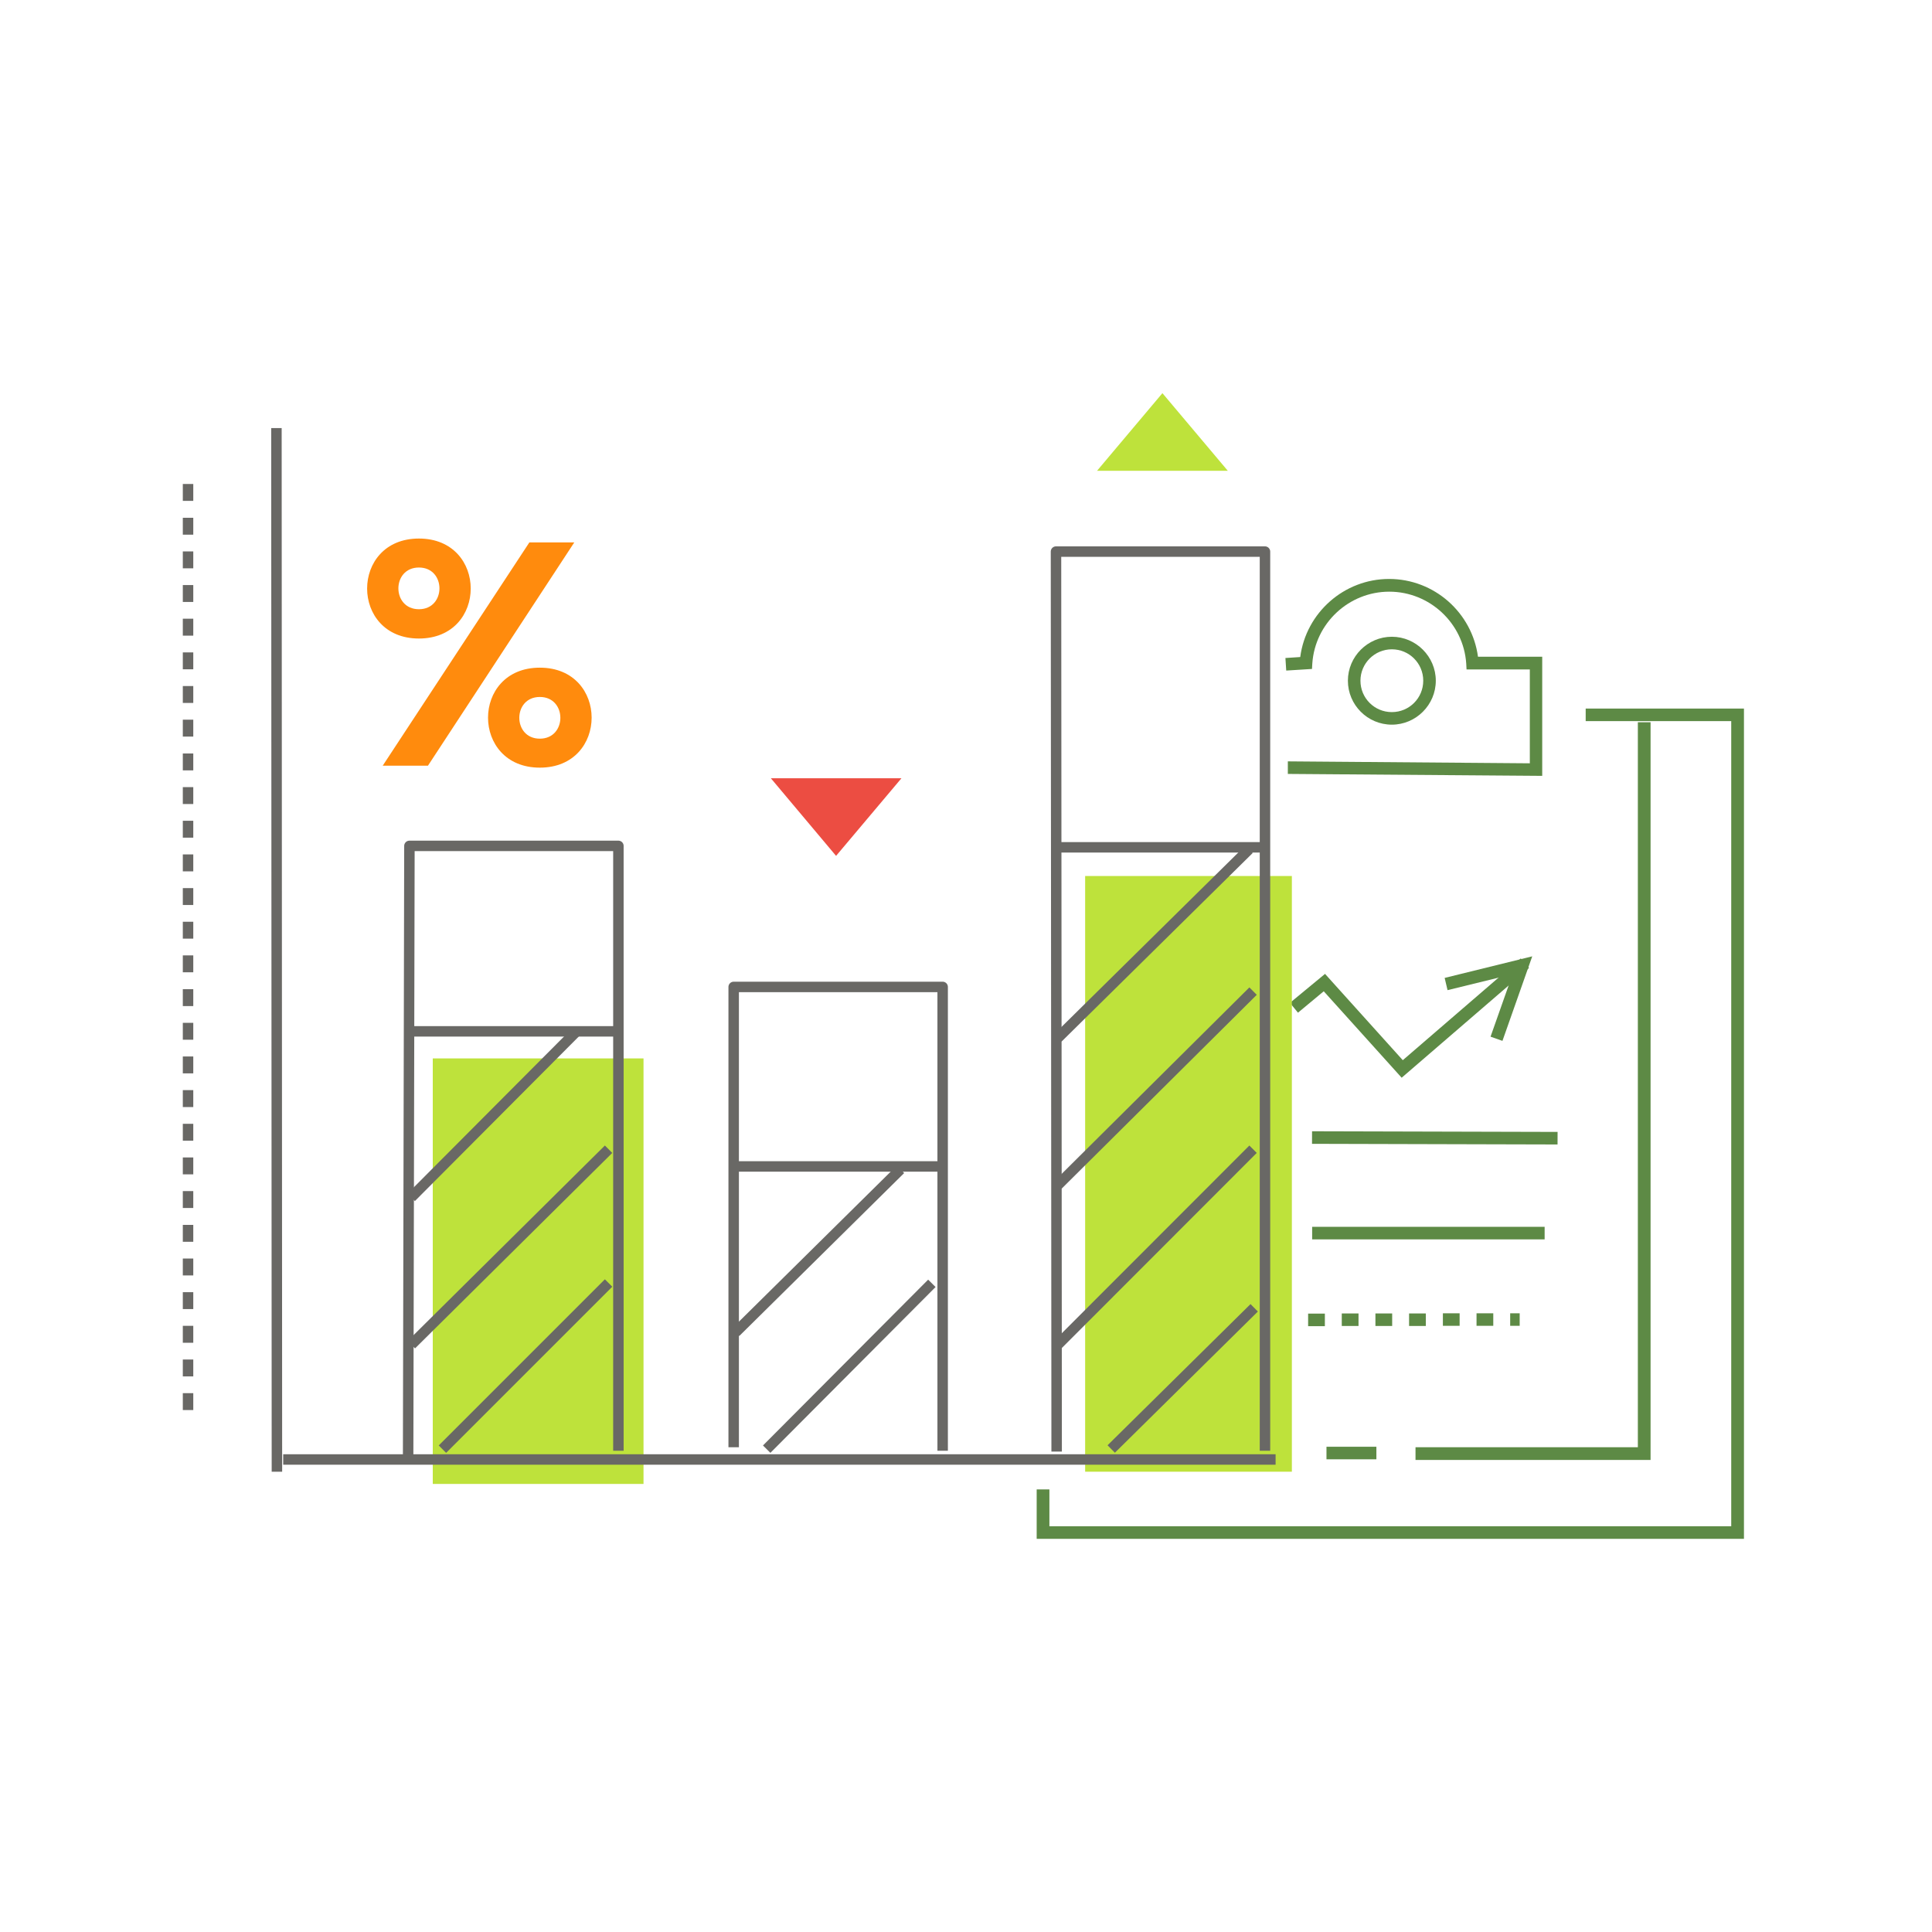 <?xml version="1.0" encoding="UTF-8"?><svg id="Layer_1" xmlns="http://www.w3.org/2000/svg" width="120" height="120" viewBox="0 0 120 120"><rect width="120" height="120" fill="none"/><path d="M86.45,45.01c-1.51,0-2.73-1.23-2.73-2.73s1.23-2.73,2.73-2.73,2.73,1.23,2.73,2.73-1.23,2.73-2.73,2.73ZM86.45,40.33c-1.07,0-1.95.87-1.95,1.95s.87,1.95,1.95,1.95,1.95-.87,1.95-1.95-.87-1.95-1.95-1.95Z" fill="#5d8a45"/><polygon points="108.32 95.58 64.39 95.58 64.39 92.51 65.18 92.51 65.18 94.8 107.53 94.8 107.53 44.79 98.49 44.79 98.49 44.01 108.32 44.01 108.32 95.58" fill="#5d8a45"/><path d="M95.8,48.19l-15.81-.12v-.78s15.03.12,15.03.12v-5.83h-3.93l-.02-.37c-.17-2.5-2.27-4.46-4.78-4.46s-4.61,1.96-4.78,4.46l-.02.34-1.6.1-.05-.78.92-.06c.36-2.75,2.72-4.85,5.52-4.85s5.15,2.09,5.52,4.83h3.99v7.4Z" fill="#5d8a45"/><polygon points="102.52 90.68 87.92 90.68 87.92 89.89 101.73 89.89 101.73 44.86 102.52 44.86 102.52 90.68" fill="#5d8a45"/><rect x="88.73" y="63.04" width=".78" height="15.25" transform="translate(18.22 159.61) rotate(-89.85)" fill="#5d8a45"/><polygon points="87.06 66.94 82.22 61.57 80.62 62.9 80.12 62.29 82.3 60.49 87.13 65.85 94.46 59.53 94.97 60.12 87.06 66.94" fill="#5d8a45"/><polygon points="93.32 64.65 92.58 64.39 93.95 60.51 89.91 61.5 89.73 60.74 95.17 59.4 93.32 64.65" fill="#5d8a45"/><rect x="81.5" y="76.2" width="14.44" height=".78" fill="#5d8a45"/><path d="M81.25,82.37v-.78s1.04,0,1.04,0v.78s-1.04,0-1.04,0ZM83.34,82.36v-.78s1.04,0,1.04,0v.78s-1.04,0-1.04,0ZM85.43,82.36v-.78s1.04,0,1.04,0v.78s-1.04,0-1.04,0ZM87.52,82.36v-.78s1.04,0,1.04,0v.78s-1.04,0-1.04,0ZM89.62,82.35v-.78s1.04,0,1.04,0v.78s-1.04,0-1.04,0ZM91.71,82.35v-.78s1.04,0,1.04,0v.78s-1.04,0-1.04,0ZM93.8,82.35v-.78s.59,0,.59,0v.78s-.59,0-.59,0Z" fill="#5d8a45"/><rect x="67.4" y="54.41" width="12.84" height="37" fill="#bee23b"/><rect x="26.88" y="65.74" width="13.09" height="26.43" fill="#bee23b"/><line x1="79.23" y1="90.65" x2="17.59" y2="90.65" fill="none" stroke="#696865" stroke-linejoin="round" stroke-width=".65"/><polygon points="68.14 29.24 72.2 24.42 76.26 29.24 68.14 29.24" fill="#bee23b"/><polygon points="47.88 48.34 51.93 53.16 55.99 48.34 47.88 48.34" fill="#ec4d42"/><line x1="17.2" y1="91.41" x2="17.17" y2="26.59" fill="none" stroke="#696865" stroke-linejoin="round" stroke-width=".65"/><path d="M11.68,86.53v1.05M11.68,84.44v1.05M11.68,82.35v1.05M11.68,80.26v1.05M11.68,78.17v1.05M11.68,76.08v1.05M11.68,73.98v1.05M11.68,71.89v1.05M11.68,69.8v1.05M11.68,67.71v1.05M11.68,65.62v1.05M11.68,63.53v1.05M11.68,61.44v1.05M11.68,59.34v1.05M11.68,57.25v1.05M11.68,55.16v1.05M11.68,53.07v1.05M11.68,50.98v1.05M11.68,48.89v1.05M11.68,46.8v1.05M11.68,44.7v1.05M11.68,42.61v1.05M11.68,40.52v1.05M11.68,38.43v1.05M11.68,36.34v1.05M11.68,34.25v1.05M11.68,32.16v1.05M11.68,30.06v1.05" fill="none" stroke="#696865" stroke-linejoin="round" stroke-width=".65"/><rect x="82.39" y="89.86" width="3.1" height=".78" fill="#5d8a45"/><line x1="45.58" y1="72.45" x2="58.28" y2="72.45" fill="none" stroke="#696865" stroke-linejoin="round" stroke-width=".65"/><line x1="45.69" y1="82.75" x2="55.93" y2="72.63" fill="none" stroke="#696865" stroke-linejoin="round" stroke-width=".65"/><line x1="47.62" y1="90.01" x2="57.88" y2="79.71" fill="none" stroke="#696865" stroke-linejoin="round" stroke-width=".65"/><polyline points="45.57 89.89 45.57 61.3 58.55 61.3 58.55 90.11" fill="none" stroke="#696865" stroke-linejoin="round" stroke-width=".65"/><line x1="25.44" y1="64.06" x2="38.14" y2="64.06" fill="none" stroke="#696865" stroke-linejoin="round" stroke-width=".65"/><line x1="25.54" y1="74.37" x2="35.79" y2="64.08" fill="none" stroke="#696865" stroke-linejoin="round" stroke-width=".65"/><line x1="25.55" y1="83.52" x2="37.8" y2="71.38" fill="none" stroke="#696865" stroke-linejoin="round" stroke-width=".65"/><line x1="27.48" y1="90.01" x2="37.8" y2="79.69" fill="none" stroke="#696865" stroke-linejoin="round" stroke-width=".65"/><polyline points="25.35 90.41 25.43 52.54 38.41 52.54 38.41 90.11" fill="none" stroke="#696865" stroke-linejoin="round" stroke-width=".65"/><line x1="65.6" y1="52.63" x2="78.3" y2="52.63" fill="none" stroke="#696865" stroke-linejoin="round" stroke-width=".65"/><polyline points="65.63 90.16 65.59 34.26 78.57 34.26 78.57 90.11" fill="none" stroke="#696865" stroke-linejoin="round" stroke-width=".65"/><line x1="65.7" y1="64.47" x2="77.58" y2="52.75" fill="none" stroke="#696865" stroke-linejoin="round" stroke-width=".65"/><line x1="65.7" y1="73.61" x2="77.83" y2="61.56" fill="none" stroke="#696865" stroke-linejoin="round" stroke-width=".65"/><line x1="65.7" y1="83.52" x2="77.83" y2="71.38" fill="none" stroke="#696865" stroke-linejoin="round" stroke-width=".65"/><line x1="69.02" y1="90" x2="77.9" y2="81.23" fill="none" stroke="#696865" stroke-linejoin="round" stroke-width=".65"/><path d="M26.02,39.66c-4.29,0-4.29-6.21,0-6.21s4.29,6.21,0,6.21ZM35.67,33.69l-9.09,13.87h-2.81l9.11-13.87h2.79ZM26.02,37.84c1.7,0,1.7-2.59,0-2.59s-1.7,2.59,0,2.59ZM33.53,47.68c-4.29,0-4.29-6.21,0-6.21s4.29,6.21,0,6.21ZM33.53,45.88c1.7,0,1.7-2.59,0-2.59s-1.7,2.59,0,2.59Z" fill="#ff8b0d"/></svg>